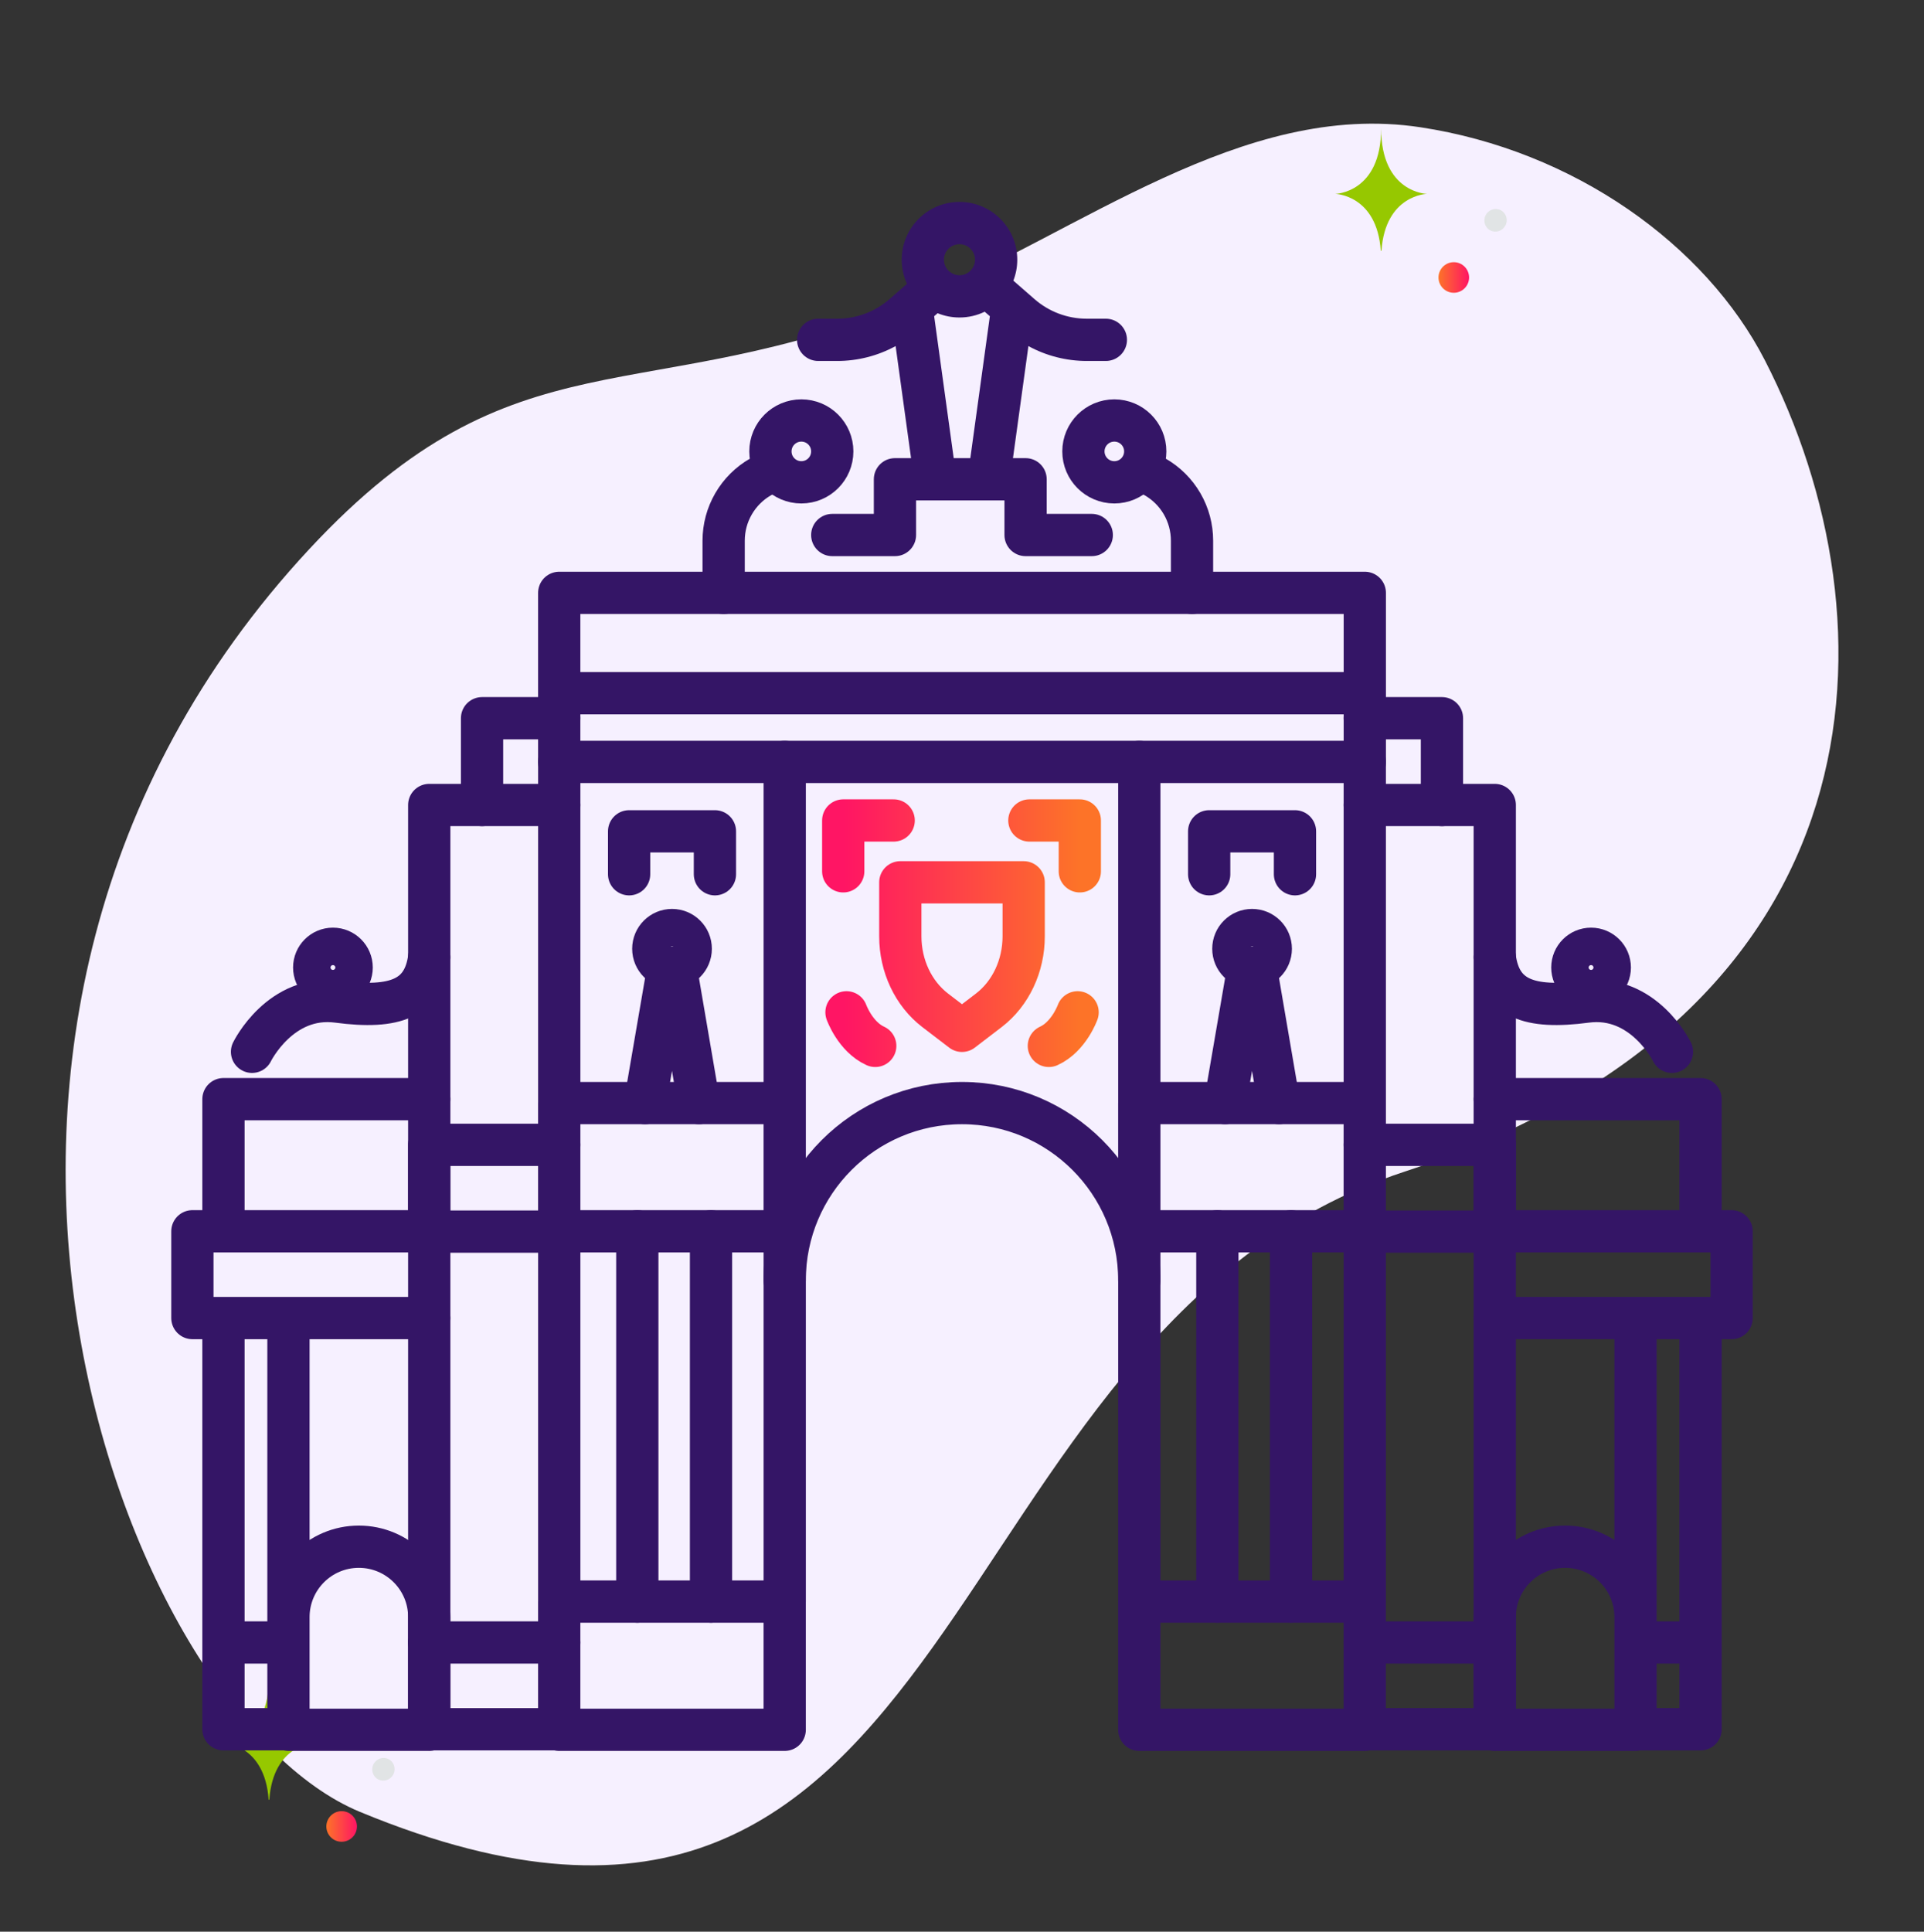 <svg width="260" height="261" viewBox="0 0 260 261" fill="none" xmlns="http://www.w3.org/2000/svg">
<rect x="0" y="0" width="260" height="261" fill="#333333" stroke="none"/>
<g clip-path="url(#clip0_909_66)">
<path d="M48.626 244.802C16.224 231.381 -18.405 138.867 41.832 74.153C69.849 44.057 86.761 55.848 123.842 40.523C145.943 31.387 167.888 13.561 191.911 17.19C212.649 20.318 230.459 33.028 238.501 48.688C256.586 83.907 255.166 136.83 189.785 158.314C124.403 179.799 132.198 279.403 48.626 244.802Z" fill="#F6F0FF"/>
<path d="M46.169 244.713C45.028 244.713 44.102 245.639 44.102 246.78C44.102 247.922 45.028 248.847 46.169 248.847C47.311 248.847 48.236 247.922 48.236 246.78C48.236 245.639 47.311 244.713 46.169 244.713Z" fill="url(#paint0_linear_909_66)"/>
<path d="M36.394 243.163H36.304C35.77 235.601 30.149 235.484 30.149 235.484C30.149 235.484 36.35 235.363 36.35 226.625C36.35 235.363 42.552 235.484 42.552 235.484C42.552 235.484 36.928 235.601 36.394 243.163Z" fill="#96C800"/>
<path d="M52.488 237.674C51.74 237.309 50.832 237.631 50.46 238.394C50.088 239.156 50.393 240.07 51.141 240.435C51.889 240.8 52.797 240.477 53.169 239.715C53.54 238.952 53.236 238.039 52.488 237.674Z" fill="#E1E4E5"/>
<path d="M196.457 35.425C195.316 35.425 194.39 36.35 194.39 37.492C194.39 38.634 195.316 39.559 196.457 39.559C197.599 39.559 198.524 38.634 198.524 37.492C198.524 36.35 197.599 35.425 196.457 35.425Z" fill="url(#paint1_linear_909_66)"/>
<path d="M186.682 33.875H186.592C186.058 26.313 180.437 26.196 180.437 26.196C180.437 26.196 186.638 26.075 186.638 17.337C186.638 26.075 192.84 26.196 192.84 26.196C192.84 26.196 187.216 26.313 186.682 33.875Z" fill="#96C800"/>
<path d="M202.776 28.386C202.028 28.021 201.12 28.343 200.748 29.106C200.376 29.868 200.681 30.782 201.429 31.147C202.177 31.512 203.084 31.189 203.456 30.427C203.828 29.664 203.524 28.751 202.776 28.386Z" fill="#E1E4E5"/>
<path d="M75.571 93.663H184.432M75.571 80.104H184.433V102.948H75.571V80.104Z" stroke="#341566" stroke-width="5.71" stroke-miterlimit="10" stroke-linecap="round" stroke-linejoin="round"/>
<path fill-rule="evenodd" clip-rule="evenodd" d="M129.661 32.992C128.502 32.992 127.563 33.931 127.563 35.09C127.563 35.676 127.802 36.205 128.189 36.586C128.248 36.634 128.306 36.685 128.362 36.738C128.719 37.02 129.17 37.188 129.661 37.188C130.819 37.188 131.759 36.249 131.759 35.09C131.759 33.931 130.819 32.992 129.661 32.992ZM121.853 35.09C121.853 36.255 122.108 37.361 122.565 38.354L120.205 40.415L120.205 40.415C118.251 42.121 115.745 43.062 113.151 43.062H113.151H110.562C108.985 43.062 107.707 44.34 107.707 45.917C107.707 47.494 108.985 48.772 110.562 48.772H113.151H113.151C115.923 48.772 118.63 48.071 121.03 46.76L123.116 61.901H120.94C119.363 61.901 118.085 63.18 118.085 64.756V69.433H112.467C110.89 69.433 109.612 70.711 109.612 72.288C109.612 73.865 110.89 75.143 112.467 75.143H120.94C122.517 75.143 123.795 73.865 123.795 72.288V67.611H126.345C126.373 67.612 126.401 67.612 126.43 67.611H133.574C133.602 67.612 133.631 67.612 133.659 67.611H135.737V72.288C135.737 73.865 137.016 75.143 138.592 75.143H147.536C149.113 75.143 150.391 73.865 150.391 72.288C150.391 70.711 149.113 69.433 147.536 69.433H141.447V64.756C141.447 63.18 140.169 61.901 138.592 61.901H136.888L138.974 46.76C141.373 48.071 144.08 48.772 146.852 48.772H146.853H149.441C151.018 48.772 152.296 47.494 152.296 45.917C152.296 44.34 151.018 43.062 149.441 43.062H146.853H146.853C144.258 43.062 141.752 42.121 139.798 40.415L139.798 40.415L136.94 37.919C137.281 37.042 137.469 36.088 137.469 35.09C137.469 30.778 133.973 27.282 129.661 27.282C125.348 27.282 121.853 30.778 121.853 35.09ZM131.124 61.901L133.765 42.727L133.067 42.118C132.038 42.618 130.882 42.898 129.661 42.898C128.615 42.898 127.617 42.693 126.705 42.319L126.238 42.727L128.879 61.901H131.124Z" fill="#341566"/>
<path d="M108.289 65.169C110.597 65.169 112.467 63.298 112.467 60.991C112.467 58.684 110.597 56.813 108.289 56.813C105.982 56.813 104.111 58.684 104.111 60.991C104.111 63.298 105.982 65.169 108.289 65.169Z" stroke="#341566" stroke-width="5.71" stroke-miterlimit="10" stroke-linecap="round" stroke-linejoin="round"/>
<path d="M103.729 63.893L102.793 64.428C101.273 65.296 100.01 66.551 99.131 68.066C98.252 69.58 97.79 71.299 97.79 73.05V80.105" stroke="#341566" stroke-width="5.71" stroke-miterlimit="10" stroke-linecap="round" stroke-linejoin="round"/>
<path d="M150.585 65.169C152.892 65.169 154.763 63.298 154.763 60.991C154.763 58.684 152.892 56.813 150.585 56.813C148.277 56.813 146.407 58.684 146.407 60.991C146.407 63.298 148.277 65.169 150.585 65.169Z" stroke="#341566" stroke-width="5.71" stroke-miterlimit="10" stroke-linecap="round" stroke-linejoin="round"/>
<path d="M155.145 63.893L156.081 64.428C157.601 65.296 158.864 66.551 159.743 68.066C160.621 69.58 161.084 71.299 161.084 73.05V80.105M75.575 102.949V216.397M106.043 102.949V216.397M75.571 216.397H106.04V233.718H75.571V216.397ZM75.571 149.043H106.04V166.364H75.571V149.043Z" stroke="#341566" stroke-width="5.71" stroke-miterlimit="10" stroke-linecap="round" stroke-linejoin="round"/>
<path d="M90.814 130.724C92.211 130.724 93.344 129.591 93.344 128.194C93.344 126.796 92.211 125.663 90.814 125.663C89.416 125.663 88.283 126.796 88.283 128.194C88.283 129.591 89.416 130.724 90.814 130.724Z" stroke="#341566" stroke-width="5.71" stroke-miterlimit="10" stroke-linecap="round" stroke-linejoin="round"/>
<path d="M87.163 149.043L90.313 130.724M94.448 149.043L91.315 130.724M86.123 166.364V216.397M96.083 166.364V216.397M85.016 118.124V112.323H96.612V118.124M153.96 102.949V216.397M184.429 102.949V216.397M153.957 216.397H184.425V233.718H153.957V216.397ZM153.957 149.043H184.425V166.364H153.957V149.043Z" stroke="#341566" stroke-width="5.71" stroke-miterlimit="10" stroke-linecap="round" stroke-linejoin="round"/>
<path d="M169.199 130.724C170.597 130.724 171.729 129.591 171.729 128.194C171.729 126.796 170.597 125.663 169.199 125.663C167.801 125.663 166.669 126.796 166.669 128.194C166.669 129.591 167.801 130.724 169.199 130.724Z" stroke="#341566" stroke-width="5.71" stroke-miterlimit="10" stroke-linecap="round" stroke-linejoin="round"/>
<path d="M165.548 149.043L168.698 130.724M172.834 149.043L169.7 130.724M164.508 166.364V216.397M174.468 166.364V216.397M163.402 118.124V112.323H174.997V118.124M106.04 173.003C106.04 159.77 116.767 149.043 130 149.043C143.233 149.043 153.96 159.77 153.96 173.003M75.575 97.041H65.142V108.766M75.575 154.681H58.005V166.406H75.571M75.575 221.923H58.005V233.648H75.571" stroke="#341566" stroke-width="5.71" stroke-miterlimit="10" stroke-linecap="round" stroke-linejoin="round"/>
<path d="M75.575 108.766H58.005V221.923" stroke="#341566" stroke-width="5.71" stroke-miterlimit="10" stroke-linecap="round" stroke-linejoin="round"/>
<path d="M58.006 166.364H26V178.089H58.004M38.981 221.923H30.197M30.197 221.923V233.648H38.98M30.197 221.923V178.089M58.005 148.511H30.197V166.364M38.981 178.089V233.648M48.494 208.982C43.24 208.982 38.981 213.24 38.981 218.494V233.718H58.006V218.494C58.006 213.24 53.747 208.982 48.494 208.982Z" stroke="#341566" stroke-width="5.71" stroke-miterlimit="10" stroke-linecap="round" stroke-linejoin="round"/>
<path d="M44.991 133.255C46.388 133.255 47.521 132.122 47.521 130.724C47.521 129.327 46.388 128.194 44.991 128.194C43.593 128.194 42.46 129.327 42.46 130.724C42.46 132.122 43.593 133.255 44.991 133.255Z" stroke="#341566" stroke-width="5.71" stroke-miterlimit="10" stroke-linecap="round" stroke-linejoin="round"/>
<path d="M34.058 142.114C34.058 142.114 37.873 134.305 45.654 135.34C53.434 136.376 57.273 134.861 58.006 129.34M184.425 97.041H194.858V108.766M184.425 154.681H201.995V166.406H184.429M184.425 221.923H201.995V233.648H184.429" stroke="#341566" stroke-width="5.71" stroke-miterlimit="10" stroke-linecap="round" stroke-linejoin="round"/>
<path d="M184.425 108.766H201.995V221.923" stroke="#341566" stroke-width="5.71" stroke-miterlimit="10" stroke-linecap="round" stroke-linejoin="round"/>
<path d="M201.994 166.364H234V178.089H201.996M221.019 221.923H229.803M229.803 221.923V233.648H221.02M229.803 221.923V178.089M201.995 148.511H229.803V166.364M221.019 178.089V233.648M211.506 208.982C216.759 208.982 221.018 213.24 221.018 218.494V233.718H201.994V218.494C201.994 213.24 206.253 208.982 211.506 208.982Z" stroke="#341566" stroke-width="5.71" stroke-miterlimit="10" stroke-linecap="round" stroke-linejoin="round"/>
<path d="M215.009 133.255C216.407 133.255 217.54 132.122 217.54 130.724C217.54 129.327 216.407 128.194 215.009 128.194C213.612 128.194 212.479 129.327 212.479 130.724C212.479 132.122 213.612 133.255 215.009 133.255Z" stroke="#341566" stroke-width="5.71" stroke-miterlimit="10" stroke-linecap="round" stroke-linejoin="round"/>
<path d="M225.942 142.114C225.942 142.114 222.127 134.305 214.346 135.34C206.566 136.376 202.727 134.861 201.994 129.34" stroke="#341566" stroke-width="5.71" stroke-miterlimit="10" stroke-linecap="round" stroke-linejoin="round"/>
<path d="M114.39 136.779C114.39 136.779 115.568 140.079 118.277 141.314M145.623 136.779C145.623 136.779 144.445 140.079 141.736 141.314M113.95 117.728V110.858H120.767M145.921 117.728V110.858H139.105M133.625 136.505L130 139.28L126.375 136.505C123.428 134.248 121.665 130.51 121.665 126.514V119.213H138.335V126.514C138.335 130.51 136.572 134.248 133.625 136.505Z" stroke="url(#paint2_linear_909_66)" stroke-width="5.71" stroke-miterlimit="10" stroke-linecap="round" stroke-linejoin="round"/>
</g>
<defs>
<linearGradient id="paint0_linear_909_66" x1="48.236" y1="246.78" x2="44.102" y2="246.78" gradientUnits="userSpaceOnUse">
<stop stop-color="#FF1564"/>
<stop offset="1" stop-color="#FD7328"/>
</linearGradient>
<linearGradient id="paint1_linear_909_66" x1="198.524" y1="37.492" x2="194.39" y2="37.492" gradientUnits="userSpaceOnUse">
<stop stop-color="#FF1564"/>
<stop offset="1" stop-color="#FD7328"/>
</linearGradient>
<linearGradient id="paint2_linear_909_66" x1="113.95" y1="126.086" x2="145.921" y2="126.086" gradientUnits="userSpaceOnUse">
<stop stop-color="#FF1564"/>
<stop offset="1" stop-color="#FD7328"/>
</linearGradient>
<clipPath id="clip0_909_66">
<rect width="260" height="260" fill="white" transform="translate(0 0.5)"/>
</clipPath>
</defs>
</svg>
